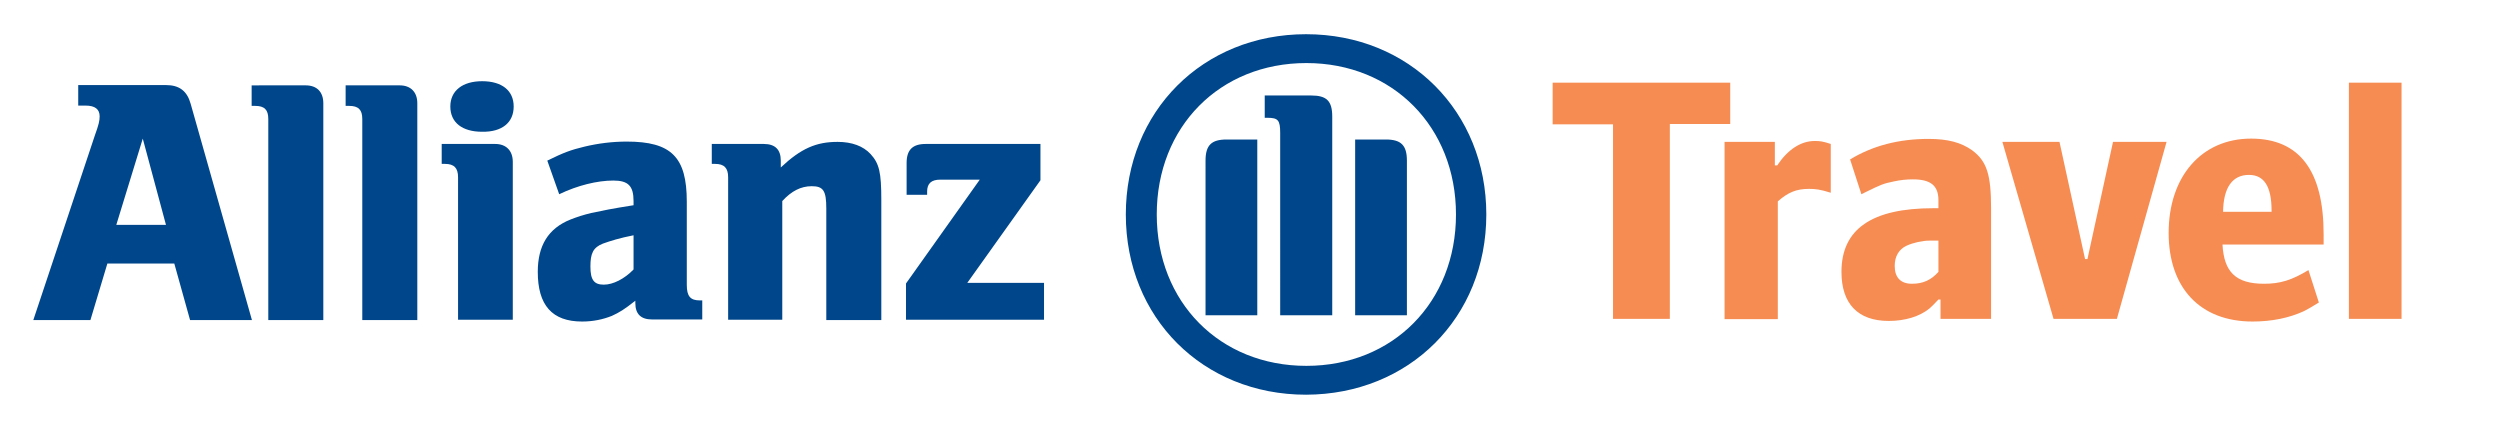 <?xml version="1.0" encoding="utf-8"?>
<!-- Generator: Adobe Illustrator 23.0.1, SVG Export Plug-In . SVG Version: 6.00 Build 0)  -->
<svg version="1.1" id="Layer_1" xmlns="http://www.w3.org/2000/svg" xmlns:xlink="http://www.w3.org/1999/xlink" x="0px" y="0px"
	 viewBox="0 0 840.5 147.5" style="enable-background:new 0 0 840.5 147.5;" xml:space="preserve">
<style type="text/css">
	.st0{fill:#00468B;}
	.st1{fill:#F68C52;}
</style>
<g>
	<path class="st0" d="M55.8,75.6H39.1l8.9-29L55.8,75.6z M30.4,107.6l5.7-19h22.5l5.3,19h20.8L64.1,34.9c-1.2-4.3-3.8-6.3-8.3-6.3
		H26.3v6.9h2.5c3.1,0,4.7,1.2,4.7,3.6c0,1.5-0.3,2.8-1.6,6.4l-20.7,62.1H30.4z"/>
	<path class="st0" d="M108.7,107.6V34.7c0-3.8-2.2-6-5.9-6H84.6v6.9h1.2c3.1,0,4.4,1.3,4.4,4.4v67.6H108.7z"/>
	<path class="st0" d="M140.3,107.6V34.7c0-3.8-2.3-6-5.9-6h-18.2v6.9h1.2c3.1,0,4.4,1.3,4.4,4.4v67.6H140.3z"/>
	<path class="st0" d="M172.7,35.8c0-5.3-3.9-8.5-10.6-8.5c-6.6,0-10.7,3.2-10.7,8.5c0,5.4,4,8.5,10.7,8.5
		C168.8,44.4,172.7,41.2,172.7,35.8 M172.4,107.6V54.4c0-3.8-2.3-6-5.9-6h-18v6.7h1.1c3.1,0,4.4,1.4,4.4,4.5v47.9H172.4z"/>
	<path class="st0" d="M213,79.1v11.5c-3.1,3.2-6.9,5.1-10,5.1c-3.3,0-4.5-1.6-4.5-6.1c0-4.4,0.9-6.4,4.2-7.7
		C205.2,81,208.4,80,213,79.1 M188,65.3c6.2-3,12.9-4.6,18.2-4.6c5,0,6.8,1.8,6.8,6.9V69c-7.6,1.2-9.9,1.7-14.2,2.6
		c-2.5,0.6-4.7,1.3-7,2.2c-7.5,3-11,8.8-11,17.6c0,11.2,4.8,16.7,14.9,16.7c3.7,0,7-0.7,10-1.9c2.6-1.2,4.1-2.1,7.9-5.1v0.8
		c0,3.7,1.9,5.5,5.6,5.5h16.9v-6.4h-0.8c-3.2,0-4.4-1.4-4.4-5.2V67.8c0-15-5.2-20.2-20.2-20.2c-4.8,0-9.6,0.6-14.2,1.7
		c-4.6,1.1-7,2-12.5,4.7L188,65.3z"/>
	<path class="st0" d="M263,107.6v-40c3.1-3.4,6.3-5,9.9-5c3.9,0,4.9,1.5,4.9,7.5v37.5h18.5V67.3c0-9.4-0.7-12.3-3.6-15.5
		c-2.5-2.7-6.3-4.1-11.1-4.1c-7.2,0-12.3,2.2-19.1,8.6V54c0-3.7-1.9-5.6-5.7-5.6h-17.5v6.7h1.1c3.1,0,4.4,1.4,4.4,4.5v47.9H263z"/>
	<path class="st0" d="M351,95.1h-25.8l24.6-34.5V48.4h-38.6c-4.4,0-6.4,2-6.4,6.4v10.7h6.9v-1.1c0-2.7,1.4-4,4.4-4h13.3l-24.8,34.9
		v12.2H351V95.1z"/>
	<path class="st0" d="M447.9,106V39.2c0-5.3-1.9-7.1-7.1-7.1h-15.6v7.5h0.9c3.6,0,4.3,0.8,4.3,5.1V106H447.9z M455.6,106H473V54
		c0-5.2-2-7.1-7.1-7.1h-10.3V106z M422.7,106V46.9h-10.3c-5.1,0-7.1,1.9-7.1,7.1V106H422.7z M489.5,72.1c0,29.5-21.2,50.9-50.3,50.9
		c-29.1,0-50.3-21.4-50.3-50.9c0-29.5,21.2-50.9,50.3-50.9C468.3,21.2,489.5,42.7,489.5,72.1 M499.7,72.1
		c0-34.6-25.9-60.6-60.6-60.6c-34.7,0-60.6,25.9-60.6,60.6c0,34.7,25.9,60.6,60.6,60.6C473.8,132.6,499.7,106.8,499.7,72.1"/>
</g>
<path class="st1" d="M542.3,107.2V41.8h-20.3V27.8h59.7v13.9h-20.3v65.5H542.3z"/>
<path class="st1" d="M579.8,107.2V47.7h16.9v7.9h0.8c3.6-5.4,8-8.2,12.6-8.2c1.7,0,2.7,0.1,5.4,1v16.4c-3.5-1.1-5.1-1.3-7.3-1.3
	c-4.3,0-7.1,1.2-10.5,4.2v39.6H579.8z"/>
<path class="st1" d="M652.4,107.2v-6.5h-0.7c-1.3,1.4-2.3,2.4-3,3c-3.3,2.7-8.2,4.2-13.7,4.2c-10.4,0-15.9-5.8-15.9-16.5
	C619.1,77,629.3,70,650,70h1.7v-2.7c0-4.9-2.6-7-8.6-7c-2,0-4.2,0.2-6.4,0.7c-3.5,0.7-4.4,1.1-9.5,3.6l-1.4,0.7l-3.8-11.7
	c7.6-4.6,16.3-6.9,26.4-6.9c6.5,0,10.9,1.2,14.6,3.8c5,3.7,6.4,8.2,6.4,19.6v37.1H652.4z M648.7,80.9c-2.4,0-5.5,0.7-7.7,1.7
	c-2.6,1.2-4,3.6-4,6.8c0,3.9,2,6,5.8,6c3.8,0,6.5-1.3,8.9-4V80.9H648.7z"/>
<path class="st1" d="M673.2,47.7h19.2l8.6,39.4h0.8l8.6-39.4h18l-16.7,59.5h-21.3L673.2,47.7z"/>
<path class="st1" d="M779.6,101.7c-2.4,1.5-3.3,2-5,2.9c-5,2.3-10.8,3.5-17.3,3.5c-17.6,0-28.2-11.3-28.2-29.8
	c0-19,11.1-31.7,27.7-31.7c16.2,0,24.4,10.7,24.4,32.1v3.5h-34c0.5,9.3,4.5,13.2,14,13.2c5.4,0,9.3-1.2,14.9-4.6L779.6,101.7z
	 M763.7,70.8c0-8.1-2.5-12-7.6-12c-5.6,0-8.6,4.3-8.7,12.4h16.3V70.8z"/>
<path class="st1" d="M789.7,107.2V27.8h17.7v79.4H789.7z"/>
</svg>
